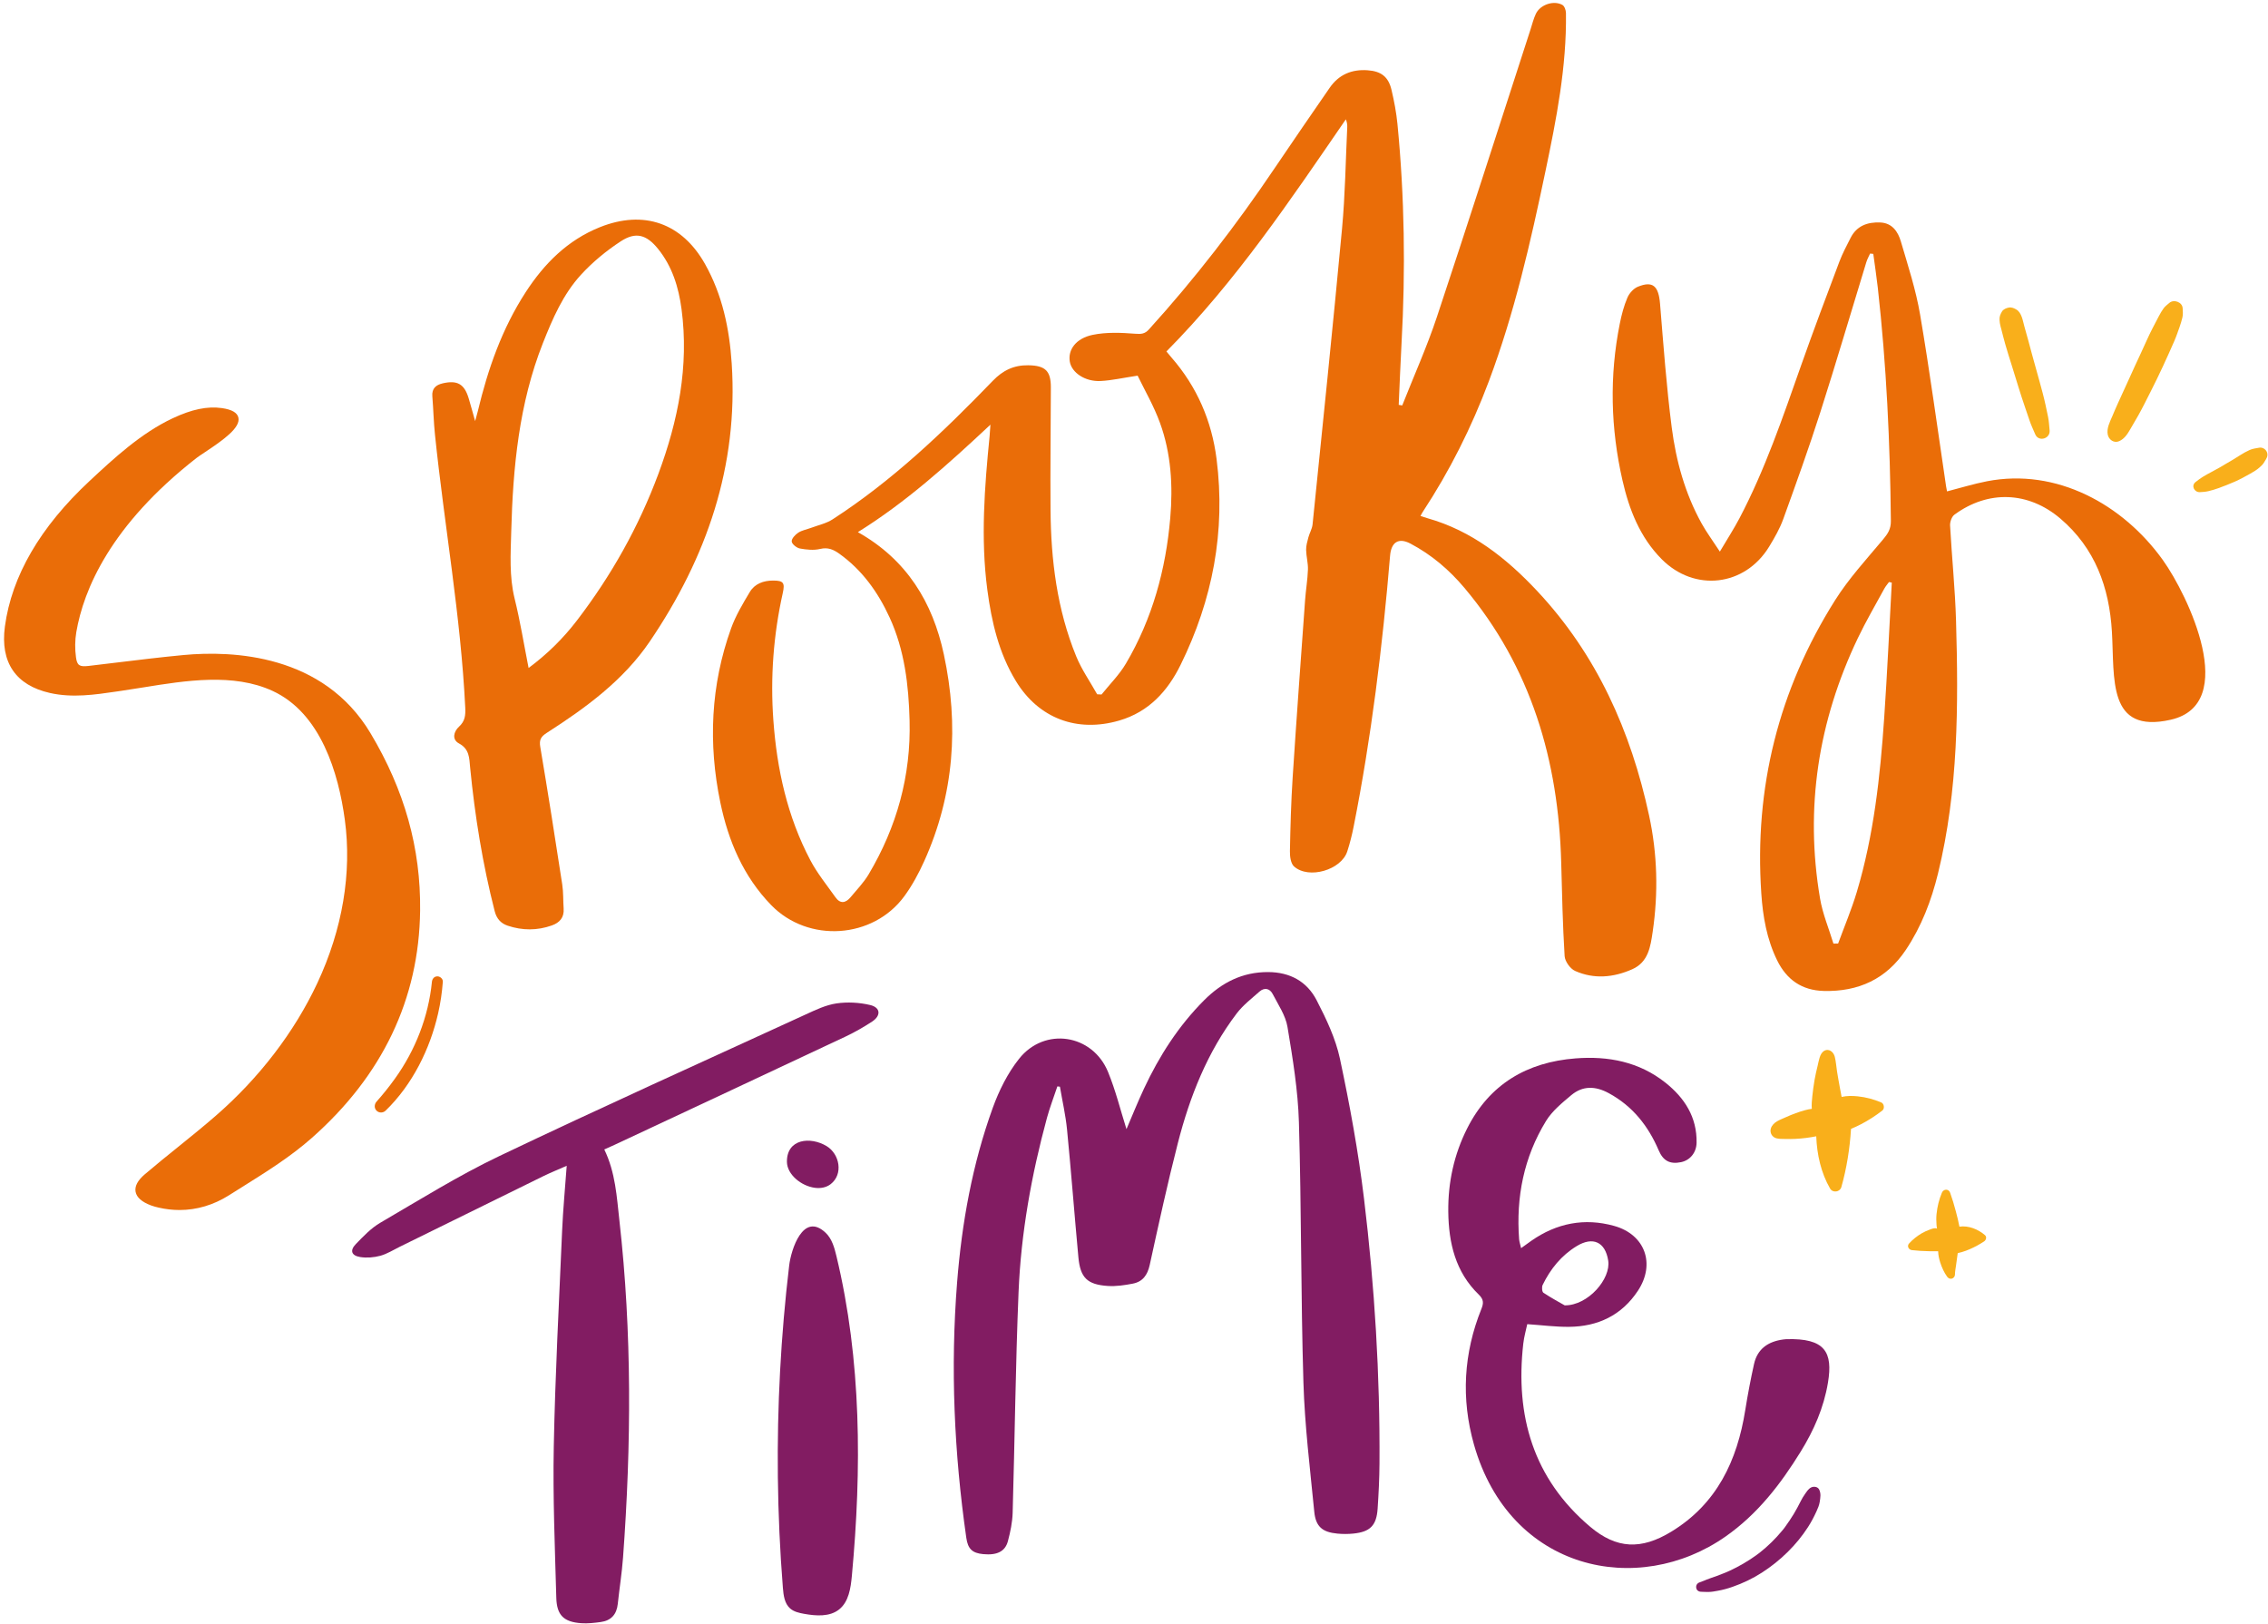 <?xml version="1.0" encoding="UTF-8"?><svg xmlns="http://www.w3.org/2000/svg" xmlns:xlink="http://www.w3.org/1999/xlink" height="883.9" preserveAspectRatio="xMidYMid meet" version="1.0" viewBox="-2.2 -1.6 1234.8 883.9" width="1234.8" zoomAndPan="magnify"><g><g fill="#f9af1b" id="change1_1"><path d="M1022.09,598.61c-4.13-1.77-8.38-2.89-12.85-3.36c-2.8-0.29-5.92-0.34-8.77,0.32 c-0.05-0.21-0.09-0.43-0.13-0.64c-0.29-1.38-0.54-2.76-0.79-4.14c-0.52-2.97-1.09-5.93-1.56-8.91c-0.43-2.69-0.59-5.52-1.25-8.16 c-0.66-2.63-3.25-4.82-5.94-3.13c-2.28,1.43-2.76,5.44-3.35,7.82c-0.66,2.64-1.27,5.31-1.74,7.99c-0.51,2.93-0.89,5.9-1.21,8.86 c-0.24,2.25-0.46,4.54-0.27,6.8c-1.21,0.1-2.43,0.42-3.59,0.71c-1.76,0.44-3.48,1.05-5.19,1.66c-1.81,0.64-3.58,1.4-5.34,2.18 c-1.61,0.71-3.31,1.39-4.84,2.26c-1.44,0.83-2.82,2.21-3.32,3.83c-0.59,1.91,0.18,3.95,1.93,4.95c1.65,0.94,4,0.75,5.84,0.81 c1.86,0.05,3.73,0.04,5.59-0.05c3.8-0.18,7.6-0.67,11.34-1.4c0.35,9.84,2.6,19.94,7.53,28.44c1.46,2.52,5.36,1.96,6.14-0.8 c2.92-10.29,4.6-20.99,5.26-31.68c1.87-0.79,3.72-1.63,5.52-2.57c4.09-2.14,7.91-4.61,11.56-7.44 C1023.96,601.93,1023.61,599.26,1022.09,598.61z"/><path d="M1078.49,670.81c-3.64-3.16-8.97-5.35-13.89-4.61c-0.52-2.82-1.23-5.62-1.97-8.38 c-0.9-3.4-1.9-6.79-3.09-10.09c-0.83-2.29-3.61-2.11-4.49,0c-1.56,3.72-2.5,7.62-2.91,11.63c-0.2,1.93-0.16,3.88-0.01,5.81 c0.05,0.59,0.11,1.35,0.26,2.1c-1.23-0.58-2.99,0.18-4.17,0.62c-1.4,0.53-2.79,1.14-4.09,1.89c-2.55,1.49-4.89,3.36-6.9,5.52 c-1.36,1.46-0.3,3.49,1.52,3.68c3.01,0.32,6.05,0.54,9.08,0.58c1.69,0.02,3.44,0.07,5.18,0.02c0.04,2.11,0.52,4.23,1.17,6.23 c0.87,2.67,2.08,5.35,3.72,7.63c0.6,0.83,1.54,1.34,2.58,1.05c0.97-0.27,1.68-1.2,1.68-2.21c0-1.63,0.36-3.31,0.58-4.92 c0.19-1.46,0.4-2.91,0.6-4.36c0.11-0.8,0.23-1.6,0.34-2.4c0.03-0.01,0.06-0.01,0.08-0.02c0.7-0.16,1.4-0.33,2.1-0.52 c1.54-0.42,3.01-1.02,4.48-1.65c2.69-1.16,5.27-2.57,7.71-4.19C1079.14,673.49,1079.61,671.77,1078.49,670.81z"/></g><g id="change2_2"><path d="M761.24,219.12c6.34-16.06,13.45-31.87,18.89-48.23c17.3-52,33.98-104.22,50.91-156.34 c0.94-2.9,1.67-5.91,2.96-8.65c2.34-4.96,9.7-7.48,14.44-4.82c1.14,0.64,1.92,2.89,1.94,4.41c0.41,29.23-5.21,57.74-11.16,86.11 c-8.11,38.69-16.89,77.27-30.84,114.4c-9.4,25.02-21.32,48.82-36.04,71.19c-0.37,0.56-0.64,1.17-1.16,2.12 c1.43,0.46,2.66,0.89,3.91,1.24c24.05,6.81,42.83,21.7,59.52,39.48c32.52,34.66,51.11,76.36,61.03,122.36 c4.53,20.99,5.06,42.08,1.95,63.26c-1.18,8.09-2.36,16.54-11.15,20.42c-10.17,4.5-20.78,5.5-31.08,0.91 c-2.66-1.18-5.53-5.2-5.71-8.08c-1.05-16.92-1.41-33.88-1.86-50.83c-1.46-55.56-16.35-106.42-52.71-149.65 c-8.25-9.8-17.95-18.08-29.37-24.09c-6.45-3.39-10.47-0.83-11.09,6.59c-4.14,49.55-10.19,98.85-19.87,147.66 c-0.89,4.49-2.02,8.95-3.43,13.3c-3.27,10.15-20.99,15.35-28.98,8.22c-1.81-1.62-2.3-5.49-2.25-8.31 c0.26-13.4,0.63-26.81,1.49-40.17c2.09-32.15,4.45-64.29,6.76-96.43c0.4-5.58,1.36-11.13,1.56-16.71 c0.12-3.56-0.92-7.14-0.99-10.72c-0.04-2.25,0.62-4.55,1.21-6.76c0.64-2.41,2.05-4.69,2.3-7.11 c5.46-53.65,11.03-107.29,16.04-160.98c1.71-18.39,1.96-36.92,2.84-55.39c0.06-1.29-0.15-2.59-0.76-4.17 c-30.19,43.93-59.84,88.17-97.69,126.38c1,1.2,1.93,2.35,2.9,3.46c13.78,15.85,21.76,34.39,24.4,55.05 c5.03,39.35-2.17,76.77-19.62,112.17c-7.01,14.22-17.27,25.55-33.34,30.24c-22.95,6.7-43.88-1.12-56.29-21.47 c-9.29-15.23-13.25-32.23-15.55-49.67c-3.7-27.98-1.52-55.89,1.24-83.79c0.15-1.5,0.22-3,0.44-6.14 c-23.28,21.78-45.97,42.22-72.17,58.51c26.63,14.99,40.74,38.18,46.82,66.61c8.25,38.56,5.65,76.3-10.72,112.56 c-2.98,6.61-6.5,13.14-10.77,18.99c-17.06,23.34-52.39,25.61-72.53,4.88c-15.18-15.63-23.34-34.97-27.68-55.83 c-6.66-32.03-5.28-63.84,5.85-94.82c2.49-6.93,6.38-13.44,10.19-19.8c2.7-4.51,7.41-6.22,12.69-6.23c5.65-0.01,6.5,1.25,5.27,6.77 c-5.09,22.84-6.82,45.96-5.13,69.29c1.93,26.66,7.6,52.43,20.15,76.23c3.76,7.13,8.97,13.51,13.65,20.13 c2.63,3.72,5.58,3.19,8.25-0.04c3.34-4.05,7.1-7.87,9.76-12.34c15.38-25.82,23.16-53.76,22.35-83.92 c-0.51-19.29-2.72-38.28-10.89-56.06c-6.33-13.78-14.96-25.83-27.48-34.75c-3.09-2.2-6.11-3.53-10.31-2.52 c-3.48,0.83-7.44,0.42-11.03-0.24c-1.77-0.33-4.35-2.39-4.46-3.83c-0.12-1.54,1.94-3.73,3.59-4.8c2.08-1.33,4.72-1.77,7.09-2.66 c3.89-1.46,8.16-2.36,11.57-4.57c32.59-21.08,60.45-47.7,87.26-75.46c5.49-5.69,11.48-8.55,19.29-8.43 c9.18,0.14,12.31,2.97,12.29,12.04c-0.05,22.23-0.36,44.45-0.18,66.68c0.22,27.33,3.53,54.23,13.98,79.74 c2.96,7.23,7.56,13.79,11.41,20.66c0.79,0.04,1.59,0.08,2.38,0.12c4.48-5.6,9.7-10.77,13.3-16.89 c14.38-24.4,21.69-51.12,24.11-79.19c1.52-17.57,0.48-35.07-5.57-51.75c-3.36-9.28-8.42-17.94-12.19-25.76 c-7.92,1.19-14.03,2.61-20.19,2.92c-8.41,0.43-15.7-4.55-16.73-10.5c-1.12-6.47,3.27-12.76,12.56-14.65 c7.45-1.52,15.42-1.17,23.08-0.58c3.24,0.25,5.22,0.08,7.37-2.29c25.04-27.59,47.73-57,68.54-87.89 c9.86-14.64,19.9-29.16,29.92-43.7c4.98-7.23,12.03-10.18,20.67-9.56c7.38,0.53,11.32,3.53,13.01,10.7 c1.44,6.1,2.62,12.31,3.23,18.53c3.88,39.77,4.44,79.62,2.22,119.51c-0.62,11.13-1.02,22.27-1.53,33.41 C759.98,218.89,760.61,219.01,761.24,219.12z" fill="#ea6d08"/></g><g id="change2_3"><path d="M934.17,298.7c4.15-7.02,7.65-12.41,10.63-18.07c14.04-26.69,23.67-55.16,33.67-83.49 c6.67-18.88,13.73-37.61,20.79-56.35c1.67-4.43,3.94-8.64,6.08-12.88c3.35-6.62,9.25-8.68,16.15-8.39 c6.5,0.27,9.66,5.01,11.22,10.33c3.87,13.16,8.18,26.31,10.47,39.78c5.3,31.1,9.51,62.39,14.16,93.6c0.15,0.99,0.37,1.97,0.51,2.69 c7.33-1.88,14.45-4.1,21.73-5.51c37.88-7.35,74.03,12.54,95.79,42.91c13.65,19.05,42.01,78.39,4.23,86.92 c-34.55,7.81-30.47-22.38-31.98-47.92c-1.43-24.17-9.16-45.52-28.1-61.63c-17.4-14.8-39.3-15.58-57.65-2.09 c-1.48,1.09-2.47,3.94-2.36,5.9c0.95,17.28,2.74,34.53,3.24,51.81c1.34,46.17,1.26,92.31-9.81,137.61 c-3.61,14.76-8.99,28.83-17.49,41.56c-10.66,15.96-25.85,22.88-44.72,22.4c-11.85-0.3-20.17-6.07-25.36-16.62 c-5.65-11.49-7.79-23.85-8.64-36.42c-3.91-57.54,9.43-110.92,40.16-159.66c7.45-11.82,17.09-22.3,26.11-33.08 c2.61-3.11,4.31-5.65,4.27-10.06c-0.41-42.44-2.39-84.79-7.11-126.98c-0.69-6.16-1.64-12.29-2.46-18.44 c-0.58-0.06-1.16-0.12-1.75-0.18c-0.69,1.57-1.56,3.09-2.05,4.72c-8.35,27.24-16.37,54.58-25.05,81.71 c-6.25,19.54-13.2,38.85-20.18,58.14c-1.89,5.22-4.74,10.17-7.64,14.94c-13.24,21.74-40.72,24.92-58.64,6.77 c-11.74-11.89-17.62-26.91-21.24-42.78c-6.45-28.3-7.19-56.82-1.46-85.36c0.96-4.8,2.22-9.63,4.13-14.12 c1.02-2.4,3.33-4.99,5.68-5.95c8.19-3.34,11.3-0.43,12.1,9.26c1.85,22.47,3.48,44.99,6.36,67.33c2.35,18.21,7.25,35.95,16.24,52.21 C926.88,288.15,930.21,292.63,934.17,298.7z M1027.77,315.58c-0.51-0.11-1.01-0.21-1.52-0.32c-0.86,1.21-1.86,2.34-2.56,3.63 c-4.86,8.95-10.02,17.75-14.4,26.92c-21.54,45.1-28.95,92.37-20.57,141.77c1.42,8.35,4.81,16.36,7.29,24.53 c0.85-0.02,1.7-0.04,2.55-0.05c3.42-9.34,7.32-18.54,10.17-28.06c9.25-30.91,12.73-62.8,14.91-94.83 C1025.31,364.66,1026.42,340.12,1027.77,315.58z" fill="#ea6d08"/></g><g id="change3_2"><path d="M573.48,589.84c-1.91,5.73-4.1,11.39-5.69,17.21c-8.43,31.05-14.11,62.64-15.44,94.76 c-1.65,40.01-2.05,80.08-3.21,120.12c-0.15,5.19-1.25,10.45-2.59,15.49c-1.51,5.69-6.02,7.76-13.44,7.06 c-5.97-0.57-8.34-2.82-9.21-8.89c-6.63-46.2-8.69-92.6-5-139.14c2.57-32.41,8.32-64.33,19.42-94.97 c3.41-9.42,8.13-18.9,14.33-26.69c13.9-17.48,39.94-13.44,48.41,7.16c4.17,10.13,6.79,20.89,10.05,31.16 c3.05-7.1,6.06-14.64,9.5-21.99c8.32-17.82,18.82-34.2,32.78-48.19c9.6-9.62,20.84-15.39,34.88-15.33 c11.91,0.06,21.08,5.14,26.33,15.27c5.26,10.16,10.38,20.89,12.74,31.97c5.36,25.18,10.01,50.61,13.1,76.15 c5.8,47.88,8.73,96,8.42,144.27c-0.05,8.14-0.47,16.29-1.01,24.42c-0.61,9.21-4.05,12.69-13.23,13.61 c-2.86,0.29-5.79,0.29-8.65,0.02c-8.15-0.76-11.82-3.74-12.62-11.92c-2.3-23.46-5.2-46.94-5.91-70.46 c-1.42-47.16-1.06-94.38-2.45-141.55c-0.51-17.36-3.36-34.72-6.22-51.9c-1.04-6.25-5.03-12.08-8.05-17.91 c-1.58-3.06-4.5-3.74-7.23-1.32c-4.29,3.8-8.96,7.39-12.39,11.9c-15.97,21.03-25.5,45.17-32,70.48 c-5.65,22.01-10.48,44.23-15.34,66.43c-1.2,5.49-3.82,9.12-9.21,10.16c-4.45,0.86-9.09,1.56-13.57,1.27 c-11.27-0.74-15.03-4.5-16.06-15.68c-2.14-23.14-3.91-46.32-6.17-69.45c-0.77-7.84-2.56-15.58-3.88-23.36 C574.41,589.93,573.95,589.89,573.48,589.84z" fill="#821c62"/></g><g id="change2_4"><path d="M256.49,227.65c0.71-2.6,1.12-3.98,1.45-5.38c5.47-22.92,13.17-44.96,26.09-64.85 c10.09-15.53,22.77-28.28,40.35-35.33c23.89-9.57,44.69-2.3,57.26,20.04c9.45,16.8,13.29,35.22,14.53,54.13 c3.68,55.86-13.64,105.77-44.62,151.39c-14.37,21.16-34.77,36.06-56.03,49.7c-3.13,2.01-4.25,3.7-3.58,7.64 c4.21,24.92,8.12,49.89,11.96,74.87c0.67,4.34,0.46,8.8,0.77,13.2c0.35,4.87-2.2,7.67-6.46,9.17c-7.96,2.81-15.99,2.79-23.99,0.12 c-3.83-1.28-6.07-3.9-7.1-7.92c-6.57-25.7-10.78-51.8-13.36-78.18c-0.5-5.14-0.31-10.04-6.11-13.15c-3.91-2.1-2.87-6.43,0.08-9.12 c3.26-2.99,3.57-6.13,3.37-10.34c-2.44-49.91-11.36-99.08-16.49-148.67c-0.72-6.91-0.86-13.88-1.43-20.81 c-0.35-4.29,1.98-6.23,5.69-7.08c7.93-1.81,11.73,0.37,14.08,8.12C254.07,218.88,255.06,222.61,256.49,227.65z M285.59,362.05 c10.28-7.64,18.9-16.17,26.34-25.89c18.68-24.41,33.59-50.89,44.31-79.75c10.78-29.02,16.75-58.66,12.62-89.73 c-1.59-11.93-5.06-23.21-12.76-32.76c-6.26-7.77-12.12-9.51-20.36-4.12c-7.84,5.13-15.3,11.27-21.62,18.17 c-9.72,10.61-15.43,23.82-20.7,37.13c-13.08,33.03-16.34,67.73-17.28,102.76c-0.32,12.15-1.13,24.33,1.85,36.44 C281.02,336.57,283.03,349.09,285.59,362.05z" fill="#ea6d08"/></g><g id="change2_5"><path d="M199.48,397.49c-25.66-42.9-74.84-45.02-101.87-42.47c-12.27,1.16-24.69,2.67-36.71,4.13 c-4.97,0.6-9.94,1.21-14.91,1.79c-4.95,0.58-6.22-0.3-6.82-4.7c-0.63-4.6-0.57-9.33,0.17-13.68c3.94-23.03,18.49-58.18,65.49-94.87 c0.92-0.71,2.56-1.8,4.46-3.06c10.34-6.85,19.53-13.45,18.3-18.88c-0.61-2.71-3.55-4.4-8.98-5.18c-7.86-1.13-16.39,0.64-26.84,5.56 c-17.33,8.16-32.1,21.91-45.16,34.07c-26.92,25.07-42.45,51.75-46.15,79.3c-2.61,19.48,5.9,31.99,24.62,36.18 c12.13,2.72,24.31,0.93,36.09-0.8l2.88-0.42c3.84-0.55,7.71-1.18,11.8-1.84c22.97-3.71,49.01-7.92,70.33,1.91 c26.32,12.13,35.93,44.86,39.36,70.18c3.91,28.87-1.27,59.6-14.96,88.87c-12.5,26.7-31.68,51.74-55.47,72.39 c-6.71,5.82-13.75,11.51-20.56,17c-5.92,4.78-12.04,9.71-17.92,14.73c-3.86,3.29-5.55,6.48-5.02,9.47c0.55,3.08,3.39,5.6,8.46,7.49 c1.42,0.53,2.87,0.89,4.1,1.17c3.8,0.87,7.6,1.31,11.35,1.31c9.39,0,18.55-2.71,26.94-8.02c2.42-1.53,4.85-3.05,7.28-4.57 c12.87-8.05,26.17-16.37,37.63-26.48c38.66-34.08,58.56-75.76,59.16-123.87v0C226.93,460.21,218.08,428.58,199.48,397.49z" fill="#ea6d08"/></g><g id="change3_3"><path d="M825.95,677.9c2.08-1.5,3.83-2.79,5.61-4.03c13.77-9.6,28.88-12.57,45.04-8.08 c16.86,4.69,22.62,20.67,12.97,35.28c-8.87,13.44-21.83,19.54-37.61,19.67c-7.25,0.06-14.5-0.9-22.65-1.46 c-0.65,3.11-1.73,6.8-2.16,10.56c-4.48,39.26,5.4,73.49,36.35,99.68c14.46,12.24,27.9,12.65,44.14,2.79 c24.9-15.12,35.99-38.69,40.38-66.36c1.33-8.35,2.92-16.68,4.75-24.94c1.86-8.4,7.81-12.32,15.98-13.4 c0.5-0.07,1.01-0.13,1.52-0.15c21.29-0.68,25.5,7.15,22.76,23.64c-2.28,13.71-7.7,26.01-14.86,37.6 c-10.94,17.7-23.4,33.92-40.85,46.16c-47.51,33.33-117.46,18.96-137.03-50.04c-7.07-24.94-5.66-49.72,4.05-73.84 c1.29-3.22,1.25-5.21-1.46-7.83c-12.71-12.3-16.37-28.16-16.57-45.09c-0.18-15.86,3.11-31.08,10.24-45.26 c12.16-24.2,32.64-36.15,59.05-38.21c17.74-1.39,34.63,1.83,48.98,13.25c10.41,8.29,17.16,18.74,16.92,32.65 c-0.09,5.38-3.55,9.59-8.49,10.6c-5.97,1.22-9.67-0.67-12.13-6.41c-5.71-13.35-14.22-24.14-27.25-31.19 c-7.22-3.91-14.12-4.11-20.38,1.14c-5.01,4.2-10.39,8.59-13.73,14.05c-12.07,19.7-16.37,41.45-14.64,64.43 C825.02,674.57,825.53,676.01,825.95,677.9z M849.7,709.05c12.74,0.11,25.24-14.48,23.68-24.38c-1.6-10.17-8.35-13.25-17.16-7.88 c-8.39,5.11-14.28,12.43-18.53,21.13c-0.56,1.14-0.36,3.74,0.42,4.26C842.52,705.11,847.2,707.61,849.7,709.05z" fill="#821c62"/></g><g id="change3_4"><path d="M326.8,624.17c6.12,12.64,6.78,25.81,8.23,38.7c6.88,61.08,6.49,122.27,1.98,183.48 c-0.62,8.45-1.98,16.84-2.87,25.27c-0.6,5.7-3.65,9.05-9.25,9.82c-3.5,0.48-7.1,0.89-10.61,0.65c-9.42-0.66-13.33-4.25-13.6-13.74 c-0.76-27.47-1.92-54.97-1.38-82.42c0.77-39.18,2.84-78.33,4.54-117.49c0.5-11.63,1.63-23.23,2.5-35.38 c-4.5,1.99-8.74,3.69-12.82,5.69c-26.05,12.77-52.06,25.6-78.08,38.4c-3.5,1.72-6.89,3.89-10.59,4.9 c-3.47,0.94-7.4,1.25-10.94,0.69c-4.81-0.77-5.74-3.59-2.38-7.06c4.11-4.24,8.34-8.72,13.37-11.64 c21.38-12.47,42.48-25.64,64.77-36.28c55.27-26.38,111.12-51.54,166.79-77.09c5.38-2.47,10.96-5.15,16.7-6 c6-0.89,12.51-0.53,18.41,0.87c5.68,1.35,5.97,5.8,1.03,9.02c-4.53,2.96-9.27,5.7-14.16,8.01c-41.9,19.72-83.85,39.33-125.79,58.96 C330.82,622.38,328.97,623.19,326.8,624.17z" fill="#821c62"/></g><g id="change3_5"><path d="M421.3,802.55c-0.44-38.5,1.62-77.03,6.17-115.26c1.01-8.45,7.53-29.42,19.85-17.75 c3.42,3.24,4.76,8.06,5.86,12.64c13.68,56.77,13.82,116.04,8.41,174.19c-0.62,6.65-1.7,14.04-6.92,18.21 c-5.18,4.13-12.58,3.57-19.09,2.4c-2.71-0.49-5.55-1.12-7.62-2.94c-3.04-2.68-3.59-7.14-3.92-11.19 C422.44,842.79,421.53,822.68,421.3,802.55z" fill="#821c62"/></g><g id="change3_6"><path d="M441.52,645.06c-7.42-0.93-15.22-7.23-15.28-14.17c-0.12-12.57,12.83-13.87,21.64-8.52 c7.02,4.26,9.21,15.25,2.16,20.69C447.67,644.89,444.63,645.45,441.52,645.06z" fill="#821c62"/></g><g id="change1_2"><path d="M1113.7,232.68c-0.24-2.41-0.35-4.89-0.83-7.26c-0.45-2.19-0.91-4.39-1.39-6.58 c-0.94-4.34-2.11-8.59-3.29-12.87c-1.04-3.76-2.09-7.52-3.14-11.28c-0.25-0.92-0.51-1.84-0.76-2.76 c-0.07-0.25-0.48-1.76-0.19-0.68c0.25,0.93,0.07,0.25,0.02,0.06c-0.1-0.38-0.2-0.75-0.31-1.13c-0.53-1.93-1.04-3.87-1.55-5.8 c-0.73-2.76-1.52-5.5-2.3-8.24c-0.84-2.97-1.43-7.51-4.32-9.2c-1.28-0.75-2.61-1.38-4.16-1.1c-1.37,0.25-2.98,0.91-3.72,2.16 c-0.93,1.56-1.45,2.8-1.32,4.68c0.04,0.55,0.09,1.12,0.17,1.66c0.18,1.21,0.57,2.41,0.87,3.6c0.66,2.6,1.32,5.2,2.05,7.78 c1.12,3.95,2.38,7.87,3.61,11.79c2.37,7.56,4.6,15.19,7.2,22.68c0.79,2.28,1.58,4.57,2.34,6.87c0.89,2.66,2.08,5.2,3.18,7.77 C1107.7,239.16,1114.15,237.26,1113.7,232.68L1113.7,232.68z" fill="#f9af1b"/></g><g id="change1_4"><path d="M1151.59,238.57c2.82-1.26,4.46-3.81,5.95-6.37c1.45-2.48,2.9-4.95,4.32-7.44c2.47-4.36,4.67-8.9,6.95-13.37 c4.56-8.95,8.72-18.05,12.75-27.25c1.1-2.51,1.97-5.14,2.9-7.72c0.62-1.71,1.11-3.45,1.55-5.21c0.4-1.6,0.19-3.32,0.13-4.96 c-0.12-3.38-4.81-5.08-7.25-2.95c-1.04,0.91-2.29,1.81-3.1,2.92c-0.96,1.31-1.8,2.78-2.56,4.21c-1.18,2.22-2.33,4.46-3.49,6.69 c-2.28,4.36-4.18,8.95-6.28,13.4c-4.25,8.99-8.22,18.1-12.42,27.1c-1.16,2.49-2.2,5.03-3.28,7.55c-1.29,3.01-3.1,6.48-2.4,9.85 C1145.93,237.81,1148.76,239.83,1151.59,238.57L1151.59,238.57z" fill="#f9af1b"/></g><g id="change1_3"><path d="M1195.47,266.33c1.62-0.07,3.13-0.18,4.71-0.55c1.83-0.43,3.6-0.96,5.37-1.6c3.05-1.1,6.09-2.29,9.06-3.6 c2.89-1.28,5.68-2.82,8.43-4.37c1.71-0.96,3.42-1.98,4.89-3.28c0.79-0.7,1.6-1.41,2.2-2.29c0.49-0.73,0.94-1.5,1.4-2.25 c0.85-1.39,1.1-2.88,0.23-4.36c-0.76-1.3-2.34-2.18-3.88-1.91c-1.81,0.31-3.61,0.53-5.31,1.28c-1.79,0.79-3.5,1.78-5.15,2.82 c-1.31,0.82-2.61,1.65-3.93,2.45c-0.13,0.08-1.23,0.73-0.57,0.34c0.67-0.39-0.45,0.26-0.58,0.34c-1.02,0.59-2.04,1.16-3.04,1.77 c-0.33,0.2-0.65,0.4-0.98,0.6c-0.11,0.07-1.19,0.7-0.6,0.36c0.6-0.35-0.5,0.29-0.61,0.35c-0.34,0.19-0.68,0.39-1.01,0.58 c-1.42,0.81-2.85,1.59-4.3,2.35c-1.58,0.83-3.13,1.69-4.65,2.61c-1.22,0.74-2.57,1.72-3.98,2.85 C1190.59,262.84,1192.51,266.45,1195.47,266.33L1195.47,266.33z" fill="#f9af1b"/></g><g id="change3_1"><path d="M923.75,864.95c1.43,0.08,2.87,0.13,4.3,0.12c1.64-0.01,3.31-0.35,4.92-0.63c2.76-0.48,5.42-1.21,8.06-2.14 c5.65-1.97,11.04-4.53,16.06-7.77c9.94-6.41,18.75-14.92,25.15-24.9c1.7-2.64,3.17-5.46,4.48-8.31c0.78-1.7,1.55-3.47,1.83-5.33 c0.35-2.35,0.75-4.4-0.29-6.62c-0.77-1.64-3-1.9-4.44-1.16c-1.53,0.79-2.37,2.27-3.34,3.62c-0.85,1.19-1.57,2.41-2.23,3.71 c-1.22,2.37-2.41,4.74-3.81,7.01c-1.46,2.37-2.98,4.71-4.63,6.95c-0.17,0.23-1.3,1.87-0.52,0.7c-0.4,0.6-0.91,1.15-1.37,1.7 c-0.85,1.03-1.73,2.03-2.63,3.02c-1.88,2.06-3.88,4.01-5.97,5.86c-0.95,0.84-1.93,1.66-2.92,2.46c-0.24,0.19-0.47,0.38-0.71,0.57 c-0.97,0.77,0.82-0.61-0.17,0.13c-0.59,0.43-1.17,0.87-1.76,1.3c-4.42,3.16-9.18,5.93-14.11,8.22c-0.33,0.15-0.66,0.3-0.99,0.45 c-0.11,0.05-1.31,0.58-0.81,0.36c0.61-0.26-0.49,0.2-0.49,0.2c-0.45,0.18-0.9,0.36-1.35,0.54c-1.36,0.52-2.72,1.05-4.08,1.57 c-1.65,0.62-3.37,1.09-4.99,1.78c0.03-0.01-1.02,0.43-0.49,0.21c-0.34,0.14-0.68,0.28-1.01,0.41c-0.79,0.31-1.58,0.61-2.38,0.9 C920.34,860.86,920.77,864.78,923.75,864.95L923.75,864.95z" fill="#821c62"/></g><g id="change2_1"><path d="M232.96,532.9c-1.91,19.08-9.03,37.28-20.19,52.79c-3.18,4.42-6.25,8.26-9.96,12.44 c-1.24,1.41-1.38,3.53,0,4.92c1.35,1.35,3.56,1.31,4.92,0c14.54-14.07,24.18-33.47,28.63-53.07c1.27-5.62,2.11-11.34,2.54-17.08 c0.12-1.6-1.45-2.97-2.97-2.97C234.19,529.93,233.12,531.3,232.96,532.9L232.96,532.9z" fill="#ea6d08"/></g></g></svg>